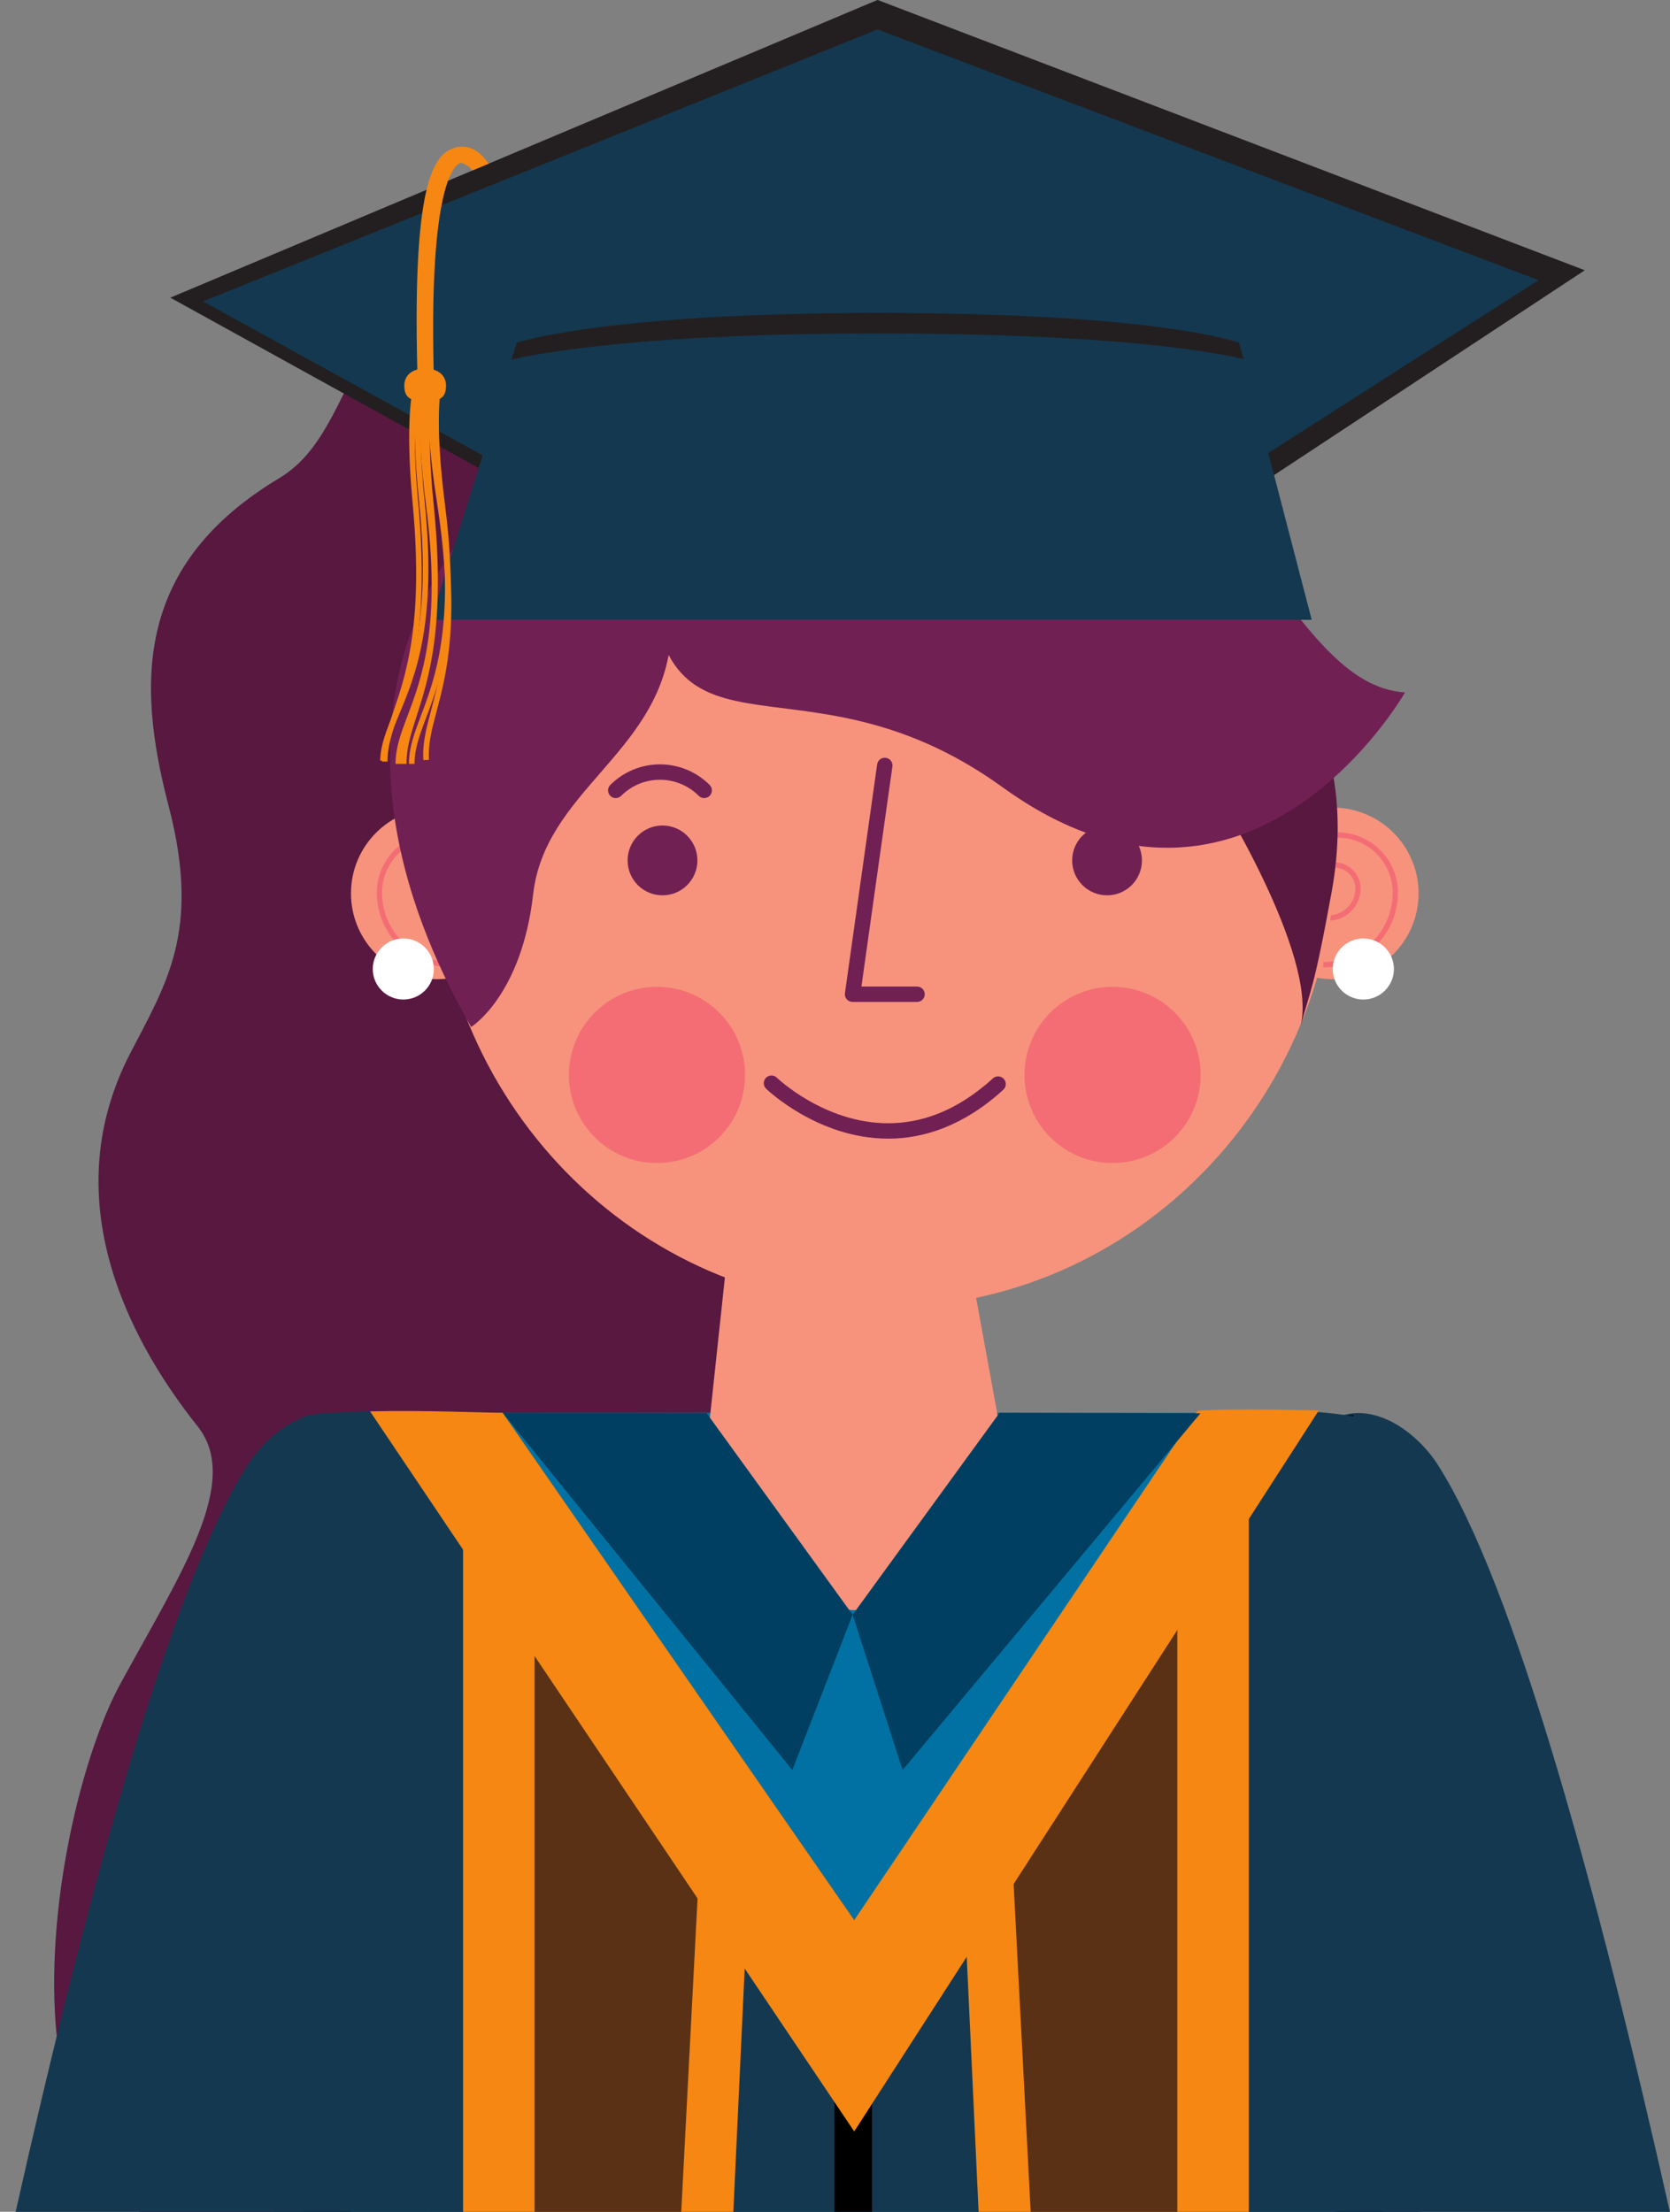 <?xml version="1.0" encoding="UTF-8"?><svg xmlns="http://www.w3.org/2000/svg" xmlns:xlink="http://www.w3.org/1999/xlink" height="356.2" preserveAspectRatio="xMidYMid meet" version="1.0" viewBox="76.9 34.5 268.9 356.2" width="268.9" zoomAndPan="magnify"><rect x="76.9" y="34.5" width="268.9" height="356.2" fill="#808080" stroke="none"/><defs><clipPath id="a"><path d="M 281 270 L 293 270 L 293 391 L 281 391 Z M 281 270"/></clipPath><clipPath id="b"><path d="M 292.281 390.715 L 291.801 390.715 C 282.965 337.691 276.93 284.824 284.379 270.855 C 277.516 283.734 283.336 335.5 292.281 390.715 M 284.379 270.855 C 284.387 270.844 284.391 270.832 284.398 270.82 C 284.391 270.832 284.387 270.844 284.379 270.855"/></clipPath><clipPath id="c"><path d="M 211.25 371.246 L 217.312 371.246 L 217.312 390.715 L 211.25 390.715 Z M 211.25 371.246"/></clipPath><linearGradient gradientTransform="rotate(-90 494.455 280.172) scale(403.096)" gradientUnits="userSpaceOnUse" id="d" x1=".952" x2="1.001" xlink:actuate="onLoad" xlink:show="other" xlink:type="simple" xmlns:xlink="http://www.w3.org/1999/xlink" y1="0" y2="0"><stop offset="0"/><stop offset=".5"/><stop offset="1"/></linearGradient></defs><g><g><path d="M 99.367 390.691 L 99.402 390.715 L 145.555 390.715 C 153.672 385.941 159.402 379.027 159.941 371.488 C 161.348 351.812 156.195 319.961 183.371 302.629 C 210.539 285.297 219.305 278.809 219.363 245.051 C 219.43 211.289 204.91 228.621 190.863 201.922 C 176.809 175.219 139.336 157.891 147.305 129.789 C 147.305 129.789 154.027 119.23 160.879 113.156 C 167.734 107.086 172.598 102.379 186.41 100.746 C 190.484 100.258 190.508 96.379 194.918 95.59 C 194.918 95.59 194.801 67.867 163.066 73.418 C 130.902 79.039 135.895 103.086 121.852 111.516 C 98.969 125.246 98.734 143.992 104.051 164.293 C 109.355 184.59 103.555 193.07 97.801 204.27 C 86.246 226.746 96.551 248.918 108.73 264.223 C 115.855 273.164 105.918 287.949 96.242 305.75 C 86.559 323.555 76.887 374.766 99.367 390.691" fill="#58183f"/></g><g><path d="M 293.91 390.715 L 298.039 277.539 C 298.039 265.098 289.41 262.027 282.344 262.027 L 141.555 262.027 C 134.48 262.027 128.754 267.758 128.754 274.828 L 131.383 390.715 L 293.91 390.715" fill="#0071a2"/></g><g><path d="M 239.195 271.562 L 232.758 236.324 L 194.039 236.324 L 190.246 271.77 C 190.246 271.77 201.109 293.812 214.723 293.812 C 227.773 293.812 239.195 271.562 239.195 271.562" fill="#f7937c"/></g><g><path d="M 161.047 178.375 C 161.047 186.008 154.863 192.199 147.234 192.199 C 139.598 192.199 133.414 186.008 133.414 178.375 C 133.414 170.746 139.598 164.559 147.234 164.559 C 154.863 164.559 161.047 170.746 161.047 178.375" fill="#f7937c"/></g><g><path d="M 305.316 178.375 C 305.316 186.008 299.129 192.199 291.496 192.199 C 283.863 192.199 277.688 186.008 277.688 178.375 C 277.688 170.746 283.863 164.559 291.496 164.559 C 299.129 164.559 305.316 170.746 305.316 178.375" fill="#f7937c"/></g><g><path d="M 149.598 189.445 C 146.508 189.445 143.719 188.195 141.695 186.172 C 139.672 184.148 138.422 181.355 138.422 178.266 C 138.422 175.824 139.41 173.609 141.016 172.008 C 142.621 170.402 144.836 169.41 147.285 169.41 C 149.219 169.41 150.965 170.195 152.23 171.465 C 153.496 172.73 154.281 174.48 154.281 176.418 C 154.281 177.938 153.664 179.312 152.664 180.312 C 151.664 181.312 150.289 181.93 148.766 181.93 C 146.371 181.93 144.438 179.992 144.438 177.602 C 144.441 175.73 145.941 174.223 147.816 174.223 C 149.258 174.223 150.434 175.395 150.434 176.84 L 151.285 176.84 C 151.281 174.926 149.73 173.375 147.816 173.371 C 146.645 173.371 145.586 173.848 144.824 174.609 C 144.062 175.375 143.59 176.434 143.59 177.602 C 143.59 179.027 144.168 180.324 145.105 181.262 C 146.039 182.199 147.336 182.777 148.766 182.777 C 152.281 182.777 155.129 179.926 155.129 176.418 C 155.129 172.082 151.617 168.562 147.285 168.562 C 141.918 168.562 137.574 172.91 137.574 178.266 C 137.574 184.914 142.957 190.293 149.598 190.293 L 149.598 189.445" fill="#f46d74"/></g><g><path d="M 289.969 190.293 C 296.605 190.293 301.992 184.914 301.992 178.266 C 301.992 172.91 297.652 168.562 292.289 168.562 C 287.953 168.562 284.441 172.082 284.441 176.418 C 284.441 179.926 287.285 182.777 290.801 182.777 C 293.656 182.777 295.98 180.461 295.98 177.602 C 295.98 175.262 294.086 173.371 291.754 173.371 C 289.84 173.375 288.289 174.926 288.285 176.84 L 289.137 176.84 C 289.137 175.395 290.312 174.223 291.754 174.223 C 293.617 174.223 295.129 175.73 295.133 177.602 C 295.133 178.797 294.648 179.879 293.859 180.66 C 293.074 181.445 291.992 181.93 290.801 181.93 C 289.273 181.93 287.898 181.312 286.902 180.312 C 285.906 179.312 285.289 177.938 285.289 176.418 C 285.289 174.48 286.07 172.73 287.34 171.465 C 288.605 170.195 290.355 169.41 292.289 169.41 C 294.738 169.41 296.949 170.402 298.555 172.008 C 300.156 173.609 301.145 175.82 301.145 178.266 C 301.145 181.355 299.895 184.148 297.871 186.172 C 295.848 188.195 293.055 189.445 289.969 189.445 L 289.969 190.297" fill="#f46d74"/></g><g><path d="M 292.09 170.254 C 292.09 211.562 259.527 245.051 219.363 245.051 C 179.199 245.051 146.645 211.562 146.645 170.254 C 146.645 128.953 179.199 95.473 219.363 95.473 C 259.527 95.473 292.09 128.953 292.09 170.254" fill="#f7937c"/></g><g><path d="M 196.871 207.621 C 196.871 215.457 190.527 221.809 182.688 221.809 C 174.855 221.809 168.5 215.457 168.5 207.621 C 168.5 199.777 174.855 193.426 182.688 193.426 C 190.527 193.426 196.871 199.777 196.871 207.621" fill="#f46d74"/></g><g><path d="M 270.23 207.621 C 270.23 215.457 263.883 221.809 256.039 221.809 C 248.211 221.809 241.855 215.457 241.855 207.621 C 241.855 199.777 248.211 193.426 256.039 193.426 C 263.883 193.426 270.23 199.777 270.23 207.621" fill="#f46d74"/></g><g><path d="M 200.258 209.836 C 200.309 209.887 202.359 211.871 205.828 213.867 C 209.293 215.859 214.188 217.875 219.914 217.879 C 225.594 217.887 232.047 215.848 238.449 210.004 C 238.953 209.539 238.988 208.758 238.527 208.25 C 238.066 207.746 237.285 207.711 236.777 208.172 C 230.758 213.645 225.004 215.391 219.914 215.398 C 214.781 215.402 210.281 213.574 207.062 211.719 C 205.457 210.793 204.172 209.867 203.297 209.176 C 202.859 208.832 202.527 208.547 202.305 208.348 C 202.191 208.25 202.109 208.176 202.055 208.125 L 201.996 208.07 L 201.984 208.059 C 201.492 207.578 200.707 207.594 200.23 208.086 C 199.754 208.574 199.766 209.359 200.258 209.836" fill="#712054"/></g><g><path d="M 224.559 193.383 L 215.605 193.383 L 217.996 176.367 L 220.594 157.945 C 220.688 157.27 220.215 156.641 219.539 156.547 C 218.859 156.449 218.234 156.922 218.137 157.602 L 215.543 176.023 L 212.949 194.449 C 212.898 194.805 213.008 195.164 213.242 195.434 C 213.477 195.703 213.82 195.859 214.18 195.859 L 224.559 195.859 C 225.242 195.859 225.797 195.305 225.797 194.621 C 225.797 193.938 225.242 193.383 224.559 193.383" fill="#712054"/></g><g><path d="M 260.773 173.07 C 260.773 176.18 258.266 178.691 255.164 178.691 C 252.059 178.691 249.539 176.18 249.539 173.07 C 249.539 169.965 252.059 167.445 255.164 167.445 C 258.266 167.445 260.773 169.965 260.773 173.07" fill="#712054"/></g><g><path d="M 189.195 173.07 C 189.195 176.18 186.676 178.691 183.57 178.691 C 180.469 178.691 177.957 176.18 177.957 173.07 C 177.957 169.965 180.469 167.445 183.57 167.445 C 186.676 167.445 189.195 169.965 189.195 173.07" fill="#712054"/></g><g><path d="M 146.758 190.559 C 146.758 193.273 144.562 195.473 141.848 195.473 C 139.129 195.473 136.922 193.273 136.922 190.559 C 136.922 187.84 139.129 185.641 141.848 185.641 C 144.562 185.641 146.758 187.84 146.758 190.559" fill="#fff"/></g><g><path d="M 301.344 190.559 C 301.344 193.273 299.129 195.473 296.422 195.473 C 293.699 195.473 291.496 193.273 291.496 190.559 C 291.496 187.84 293.699 185.641 296.422 185.641 C 299.129 185.641 301.344 187.84 301.344 190.559" fill="#fff"/></g><g><path d="M 191.164 160.914 C 188.957 158.707 186.055 157.598 183.164 157.602 C 180.273 157.598 177.371 158.707 175.168 160.914 C 174.684 161.398 174.684 162.184 175.168 162.668 C 175.652 163.152 176.438 163.152 176.922 162.668 C 178.648 160.938 180.898 160.082 183.164 160.078 C 185.426 160.082 187.68 160.941 189.41 162.668 C 189.895 163.152 190.68 163.152 191.164 162.668 C 191.648 162.184 191.648 161.398 191.164 160.914" fill="#712054"/></g><g><path d="M 262.828 160.914 C 260.625 158.707 257.723 157.598 254.832 157.602 C 251.941 157.598 249.039 158.707 246.836 160.918 C 246.352 161.402 246.352 162.188 246.836 162.672 C 247.32 163.152 248.105 163.152 248.59 162.668 C 250.316 160.941 252.566 160.082 254.832 160.078 C 257.094 160.082 259.348 160.941 261.074 162.668 C 261.559 163.152 262.344 163.152 262.828 162.668 C 263.312 162.184 263.312 161.398 262.828 160.914" fill="#712054"/></g><g><path d="M 188.516 100.508 C 188.516 100.508 168.684 95.848 150.574 121.824 C 127.938 154.301 146.672 189.117 152.762 199.895 C 152.762 199.895 160.879 194.895 162.75 178.5 C 164.629 162.105 182.43 156.02 184.773 138.684 C 184.773 138.684 191.801 105.191 188.516 100.508" fill="#712054"/></g><g><path d="M 345.781 390.715 C 334.316 339.684 320.699 289.363 308.258 270.164 C 304.352 264.145 292.77 255.129 284.379 270.855 C 277.516 283.734 283.336 335.5 292.281 390.715 L 345.781 390.715" fill="#14384f"/></g><g clip-path="url(#a)"><g clip-path="url(#b)"><path d="M 276.93 390.715 L 292.281 390.715 L 292.281 270.82 L 276.93 270.82 Z M 276.93 390.715" fill="#00142a"/></g></g><g><path d="M 290.434 263.664 C 290.398 263.648 290.363 263.633 290.332 263.613 C 290.738 263.379 291.145 263.188 291.555 263.031 C 291.18 263.215 290.805 263.422 290.434 263.664" fill="#2e2a2b"/></g><g><path d="M 284.398 270.82 C 286.586 266.727 288.473 264.691 290.332 263.613 C 290.363 263.633 290.398 263.648 290.434 263.664 C 288.344 265.004 286.289 267.285 284.398 270.82" fill="#00142a"/></g><g><path d="M 299.664 390.715 L 292.281 390.715 C 283.336 335.5 277.516 283.734 284.379 270.855 C 284.387 270.844 284.391 270.832 284.398 270.82 C 286.289 267.285 288.344 265.004 290.434 263.664 C 290.805 263.422 291.18 263.215 291.555 263.031 C 292.625 262.621 293.707 262.449 294.852 262.305 C 292.535 304.488 297.809 366.277 299.664 390.715" fill="#091525"/></g><g><path d="M 132.918 390.715 C 141.867 335.5 147.688 283.734 140.82 270.855 C 132.434 255.129 120.852 264.145 116.945 270.164 C 104.5 289.363 90.883 339.684 79.418 390.715 L 132.918 390.715" fill="#14384f"/></g><g><path d="M 133.398 390.715 L 132.918 390.715 C 141.867 335.5 147.688 283.734 140.82 270.855 C 148.273 284.824 142.234 337.691 133.398 390.715 M 140.82 270.855 C 140.816 270.844 140.809 270.832 140.801 270.82 C 140.809 270.832 140.816 270.844 140.82 270.855" fill="#00142a"/></g><g><path d="M 135.012 263.824 C 134.555 263.516 134.102 263.254 133.645 263.031 C 134.133 263.219 134.621 263.453 135.113 263.762 C 135.078 263.781 135.047 263.801 135.012 263.824" fill="#120104"/></g><g><path d="M 140.801 270.82 C 138.984 267.422 137.016 265.184 135.012 263.824 C 135.047 263.801 135.078 263.781 135.113 263.762 C 136.895 264.875 138.711 266.906 140.801 270.82" fill="#00142a"/></g><g><path d="M 132.918 390.715 L 125.535 390.715 C 127.395 366.277 132.664 304.488 130.352 262.305 C 131.492 262.449 132.574 262.621 133.645 263.031 C 134.102 263.254 134.555 263.516 135.012 263.824 C 137.016 265.184 138.984 267.422 140.801 270.82 C 140.809 270.832 140.816 270.844 140.82 270.855 C 147.688 283.734 141.867 335.5 132.918 390.715" fill="#091525"/></g><g><path d="M 121.059 390.715 L 305.492 390.715 C 301.469 317.656 298.27 264.875 298.27 264.875 C 298.27 264.875 302.109 260.852 269.719 261.684 L 214.281 349.375 L 157.391 262.027 C 124.523 261.051 125.203 263.016 125.203 263.016 L 121.059 390.715" fill="#14384f"/></g><g><path d="M 277.98 390.715 L 277.98 278.406 L 231.809 333.52 L 234.473 390.715 L 277.98 390.715" fill="#f68712"/></g><g><path d="M 266.473 390.715 L 266.473 278.406 L 239.195 320.352 L 242.859 390.715 L 266.473 390.715" fill="#5a3114"/></g><g><path d="M 194.98 390.715 L 197.648 333.52 L 151.465 278.406 L 151.465 390.715 L 194.98 390.715" fill="#f68712"/></g><g><path d="M 186.59 390.715 L 190.254 320.352 L 162.977 278.406 L 162.977 390.715 L 186.59 390.715" fill="#5a3114"/></g><g clip-path="url(#c)"><path d="M 211.25 390.715 L 217.312 390.715 L 217.312 371.246 L 211.25 371.246 Z M 211.25 390.715" fill="url(#d)"/></g><g><path d="M 269.719 261.684 L 214.445 343.738 L 157.836 262.027 C 154.785 262.027 145.355 261.582 136.488 261.801 L 214.445 377.762 L 289.242 261.66 C 289.242 261.66 275.176 261.289 269.719 261.684" fill="#f68712"/></g><g><path d="M 214.188 294.547 L 222.23 319.559 L 270.188 262.117 L 237.855 262.027 L 214.188 294.547" fill="#003f61"/></g><g><path d="M 214.188 294.547 L 204.477 319.559 L 157.836 262.027 L 190.672 262.074 L 214.188 294.547" fill="#003f61"/></g><g><path d="M 272.133 161.172 C 272.133 161.172 289.266 188.262 286.297 199.812 C 287.836 194.078 288.402 194.211 291.34 178.031 C 294.027 163.16 290.16 154.145 290.16 154.145 L 272.133 161.172" fill="#58183f"/></g><g><path d="M 181.383 120.824 C 181.383 120.824 194.059 80.34 237.742 93.781 C 278.188 106.227 283.879 144.648 303.129 146.023 C 303.129 146.023 278.07 190.023 238.355 161.301 C 204.43 136.773 181.383 163.133 181.383 120.824" fill="#712054"/></g><g><path d="M 157.629 111.883 L 104.328 82.438 L 218.203 34.488 L 332.078 78.023 L 280.734 111.883 L 157.629 111.883" fill="#231f20"/></g><g><path d="M 160.082 110.836 L 109.59 83.035 L 218.203 39.246 L 324.625 79.621 L 275.828 110.836 L 160.082 110.836" fill="#14384f"/></g><g><path d="M 146.293 134.316 L 159.539 92.168 C 159.539 92.168 173.656 87.359 218.348 87.359 C 264.434 87.359 277.145 92.168 277.145 92.168 L 288.109 134.316 L 146.293 134.316" fill="#14384f"/></g><g><path d="M 218.277 88.199 C 255.051 88.199 271.453 91.004 277.156 92.328 L 276.402 89.699 C 276.402 89.699 263.828 84.898 218.246 84.898 C 174.066 84.898 160.098 89.699 160.098 89.699 L 159.258 92.402 C 165 91.113 181.977 88.199 218.277 88.199" fill="#231f20"/></g><g><path d="M 139.02 157.016 L 138.117 156.996 C 138.184 154.371 139.129 152.117 140.32 149.258 C 142.887 143.148 146.391 134.777 144.383 115.359 C 142.977 101.766 144.125 96.738 144.18 96.531 L 145.055 96.711 C 145.043 96.762 143.891 101.855 145.281 115.277 C 147.305 134.895 143.758 143.371 141.164 149.566 C 139.996 152.344 139.078 154.539 139.02 157.016" fill="#f68712"/></g><g><path d="M 138.406 157.164 C 138.395 154.496 139.18 152.199 140.18 149.289 C 142.273 143.164 145.145 134.777 143.336 115.492 C 142.078 102.016 143.363 97.137 143.43 96.93 L 144.297 97.137 C 144.281 97.188 142.996 102.125 144.238 115.418 C 146.055 134.867 143.156 143.352 141.035 149.543 C 140.062 152.383 139.293 154.625 139.309 157.16 L 138.406 157.164" fill="#f68712"/></g><g><path d="M 141.492 157.52 L 140.59 157.52 C 140.59 154.906 141.438 152.652 142.516 149.797 C 144.824 143.672 147.98 135.285 145.5 115.879 C 143.766 102.316 144.789 97.27 144.836 97.062 L 145.719 97.223 C 145.707 97.273 144.684 102.391 146.395 115.785 C 148.902 135.375 145.703 143.871 143.363 150.078 C 142.316 152.855 141.492 155.047 141.492 157.52" fill="#f68712"/></g><g><path d="M 141.453 157.527 C 141.422 154.867 142.16 152.57 143.102 149.66 C 145.074 143.52 147.781 135.113 145.82 115.816 C 144.457 102.348 145.707 97.465 145.762 97.258 L 146.641 97.465 C 146.629 97.512 145.375 102.457 146.727 115.738 C 148.695 135.199 145.961 143.695 143.961 149.902 C 143.051 152.746 142.328 154.988 142.355 157.516 L 141.453 157.527" fill="#f68712"/></g><g><path d="M 143.645 157.52 L 142.75 157.52 C 142.75 154.902 143.598 152.652 144.668 149.797 C 146.98 143.672 150.137 135.281 147.652 115.879 C 145.922 102.316 146.945 97.27 146.992 97.062 L 147.879 97.223 C 147.867 97.273 146.844 102.391 148.551 115.781 C 151.059 135.375 147.855 143.871 145.52 150.078 C 144.477 152.855 143.645 155.047 143.645 157.52" fill="#f68712"/></g><g><path d="M 145.074 156.918 C 144.898 154.266 145.512 151.938 146.293 148.988 C 147.938 142.766 150.195 134.242 147.207 115.062 C 145.121 101.676 146.109 96.734 146.152 96.531 L 147.043 96.691 C 147.031 96.738 146.043 101.734 148.102 114.941 C 151.113 134.285 148.836 142.898 147.172 149.188 C 146.402 152.066 145.809 154.344 145.973 156.867 L 145.074 156.918" fill="#f68712"/></g><g><path d="M 144.191 97.277 C 143.078 63.797 146.699 59.273 150.188 58.281 C 153.363 57.367 155.301 60.484 155.566 60.871 L 152.941 61.953 C 152.426 61.203 151.402 60.648 151.008 60.766 C 150.496 60.91 145.68 62.863 146.816 97.191 L 144.191 97.277" fill="#f68712"/></g><g><path d="M 148.723 96.617 C 148.723 98.93 147.215 99.094 145.355 99.094 C 143.504 99.094 141.996 98.906 141.996 96.617 C 141.996 95.098 143.078 93.859 145.355 93.859 C 147.609 93.859 148.723 95.098 148.723 96.617" fill="#f68712"/></g></g></svg>